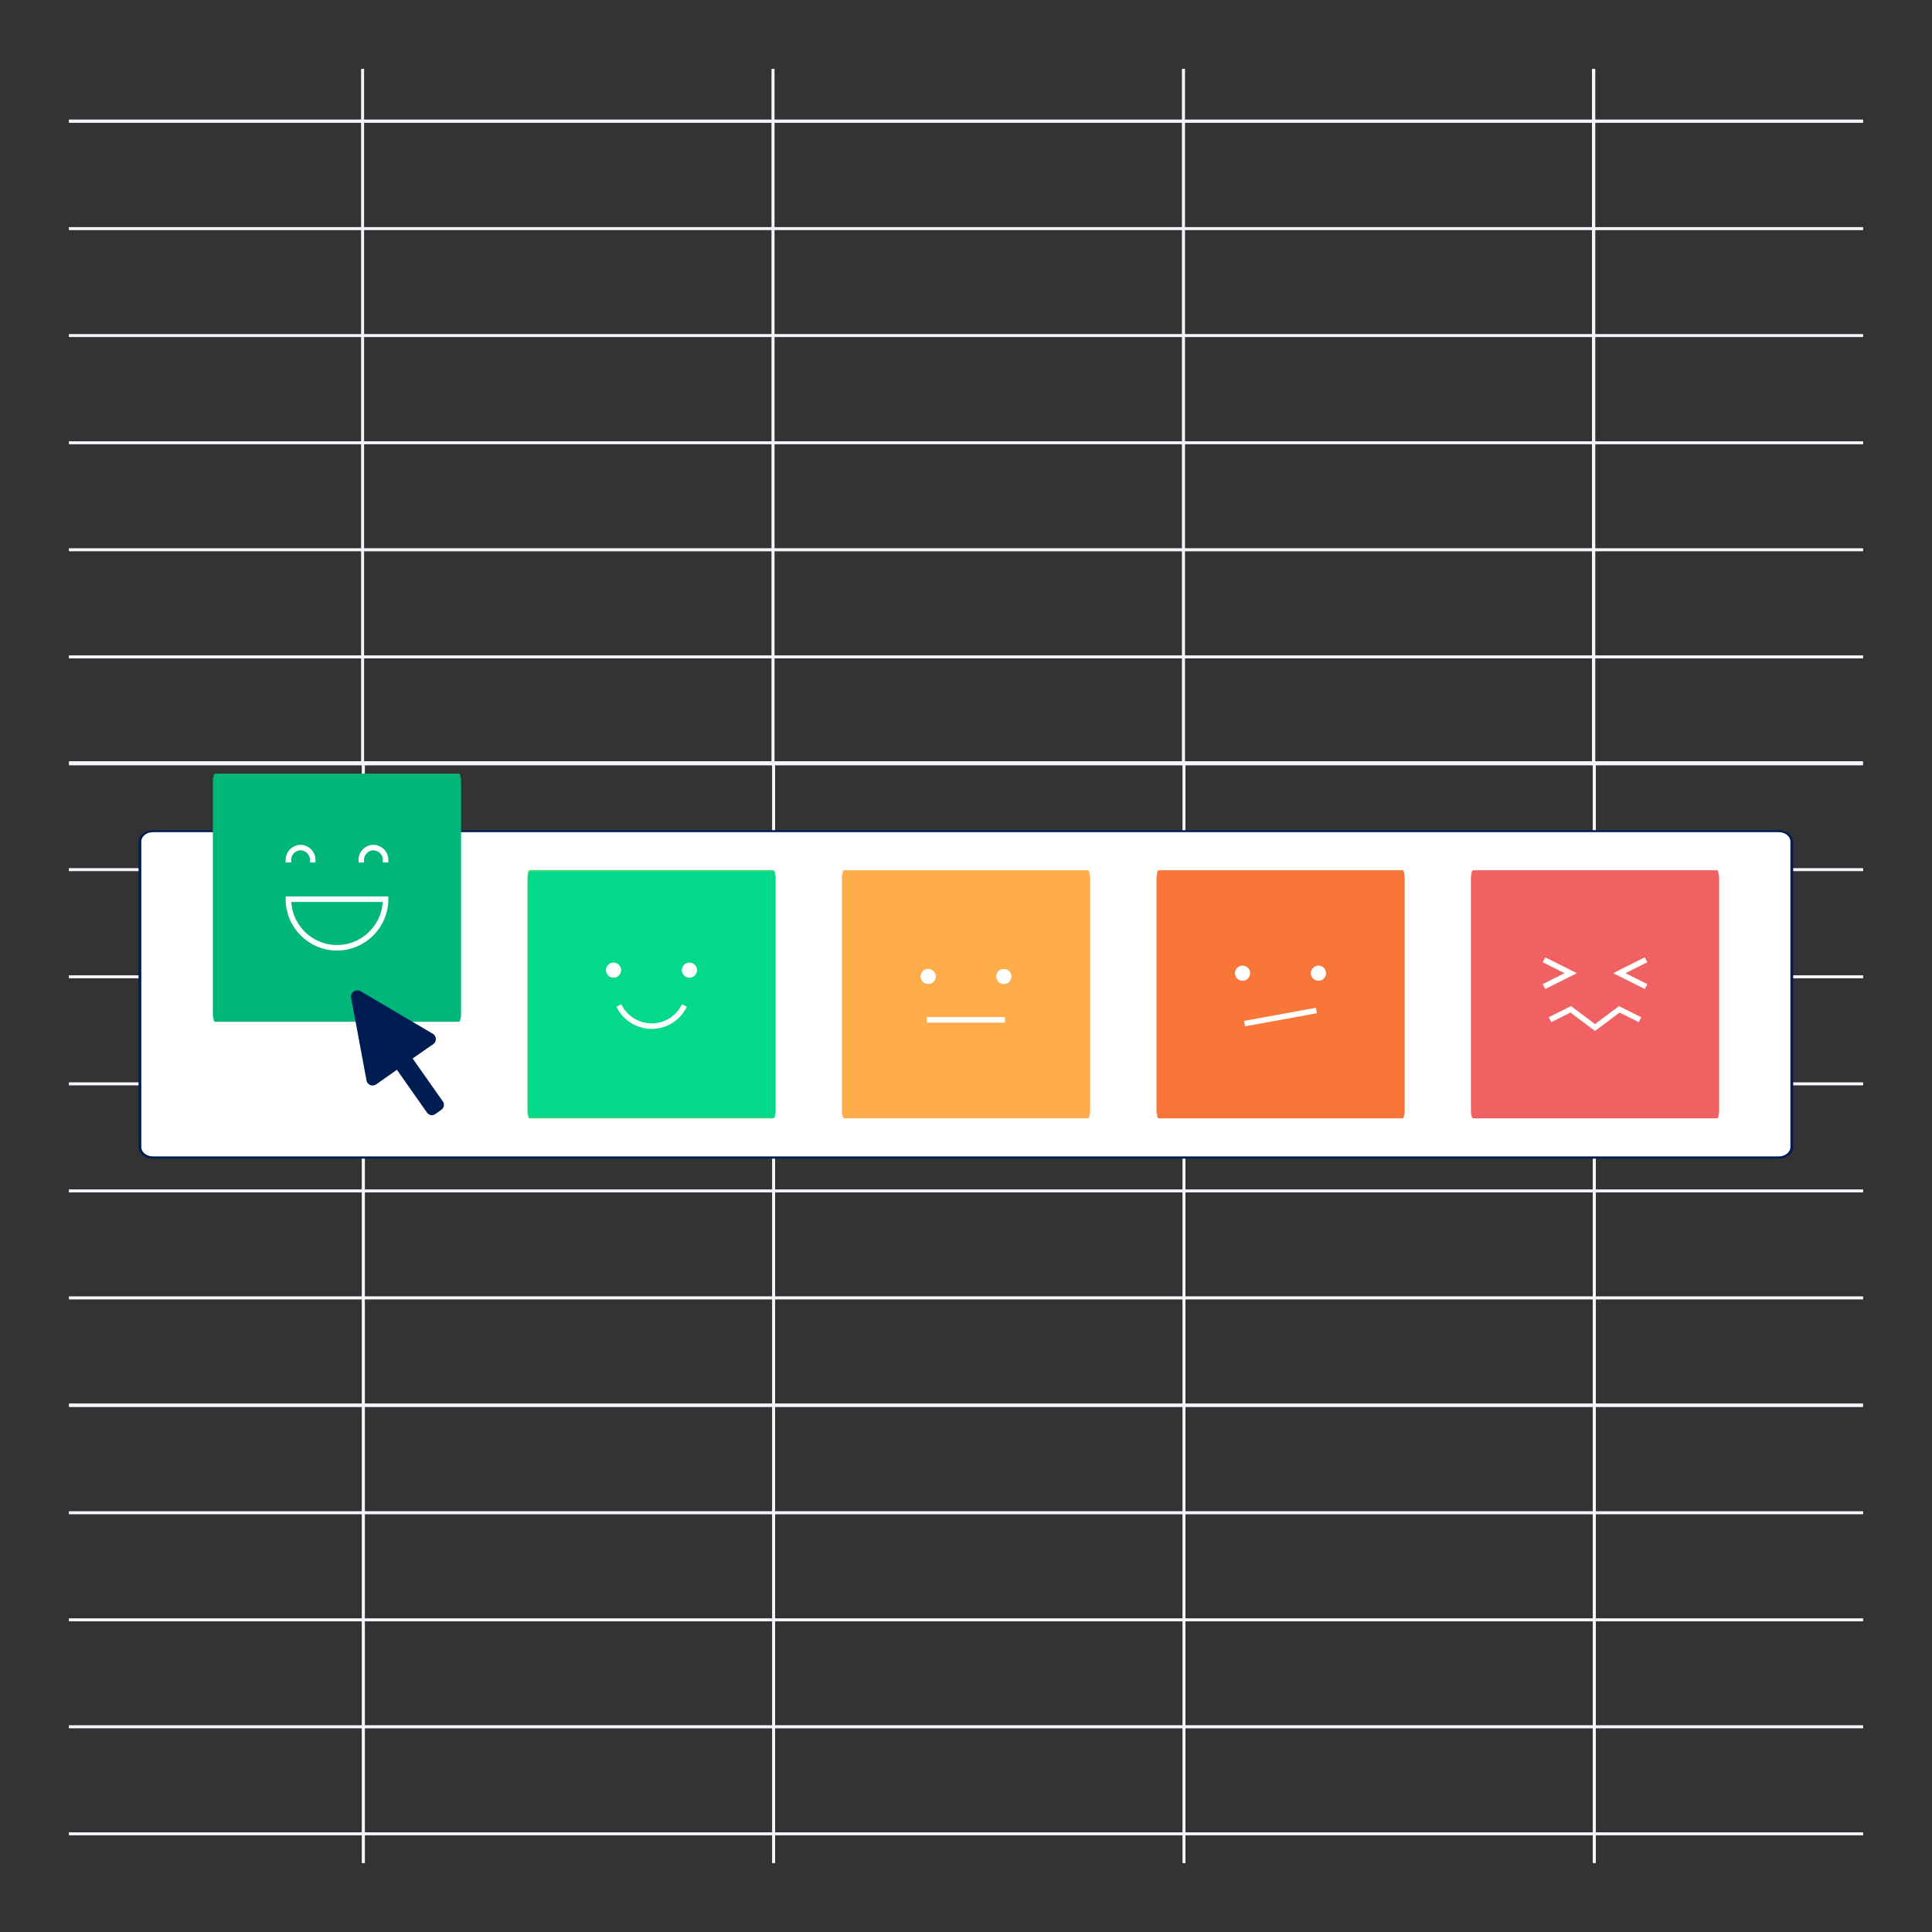 <?xml version="1.0" encoding="utf-8"?>
<!-- Generator: Adobe Illustrator 26.2.1, SVG Export Plug-In . SVG Version: 6.00 Build 0)  -->
<svg version="1.1" id="Calque_1" xmlns="http://www.w3.org/2000/svg" xmlns:xlink="http://www.w3.org/1999/xlink" x="0px" y="0px"
	 viewBox="0 0 700 700" style="enable-background:new 0 0 700 700;" xml:space="preserve">
<rect x="0" y="0" width="700" height="700" fill="#333333" stroke="none"/>
<style type="text/css">
	.st0{clip-path:url(#SVGID_00000131355372745889005240000015843292778524108956_);}
	.st1{fill:none;stroke:#F4F4FB;stroke-miterlimit:10;}
	.st2{clip-path:url(#SVGID_00000072257119627277737170000011726272401715008959_);}
	.st3{clip-path:url(#SVGID_00000062160795025085535870000014093172226010106241_);}
	.st4{clip-path:url(#SVGID_00000012459893416244228480000001184313342442064259_);}
	.st5{clip-path:url(#SVGID_00000117639204539540585730000014381194358336121998_);}
	.st6{clip-path:url(#SVGID_00000054979576328249239830000014880578094824528515_);}
	.st7{clip-path:url(#SVGID_00000090992682035914557220000000640260659297965997_);}
	.st8{clip-path:url(#SVGID_00000036937058032428071860000007136648041209949877_);}
	.st9{clip-path:url(#SVGID_00000130644020732942654350000004355046033316769688_);}
	.st10{clip-path:url(#SVGID_00000152977340611995875160000002351294539546378932_);}
	.st11{clip-path:url(#SVGID_00000103954235988005383800000005906052181035271847_);}
	.st12{clip-path:url(#SVGID_00000057845230773554420780000005111715983741879956_);}
	.st13{clip-path:url(#SVGID_00000075129862738081772760000017797589397315882423_);}
	.st14{clip-path:url(#SVGID_00000128460326817986226690000016247022895700149172_);}
	.st15{clip-path:url(#SVGID_00000125592453921038264950000000176134481089770665_);}
	.st16{clip-path:url(#SVGID_00000135667782077949430000000000478937936873479834_);}
	.st17{clip-path:url(#SVGID_00000148650980531235457950000004698530208085640594_);}
	.st18{clip-path:url(#SVGID_00000041985514875216084770000016024884156581248654_);}
	.st19{fill:#F4F4FB;}
	.st20{clip-path:url(#SVGID_00000147187008282973620500000009727847364426710450_);}
	.st21{clip-path:url(#SVGID_00000144327284385498740470000005792041527156355458_);}
	.st22{clip-path:url(#SVGID_00000140714406716373107140000011325172950179116977_);}
	.st23{clip-path:url(#SVGID_00000168804278511014241570000009833513998496347295_);}
	.st24{clip-path:url(#SVGID_00000057846722033138019000000013124889593001187506_);}
	.st25{clip-path:url(#SVGID_00000103963838620011571840000006117303210774949051_);}
	.st26{clip-path:url(#SVGID_00000057856264666083763190000000971133813700427709_);}
	.st27{clip-path:url(#SVGID_00000055694716232186239620000006380127635032670641_);}
	.st28{clip-path:url(#SVGID_00000103974199027899594680000000191863435367524768_);}
	.st29{clip-path:url(#SVGID_00000021801834739492442150000003074916490249596078_);}
	.st30{clip-path:url(#SVGID_00000034798631756761599400000007922362338513653650_);}
	.st31{clip-path:url(#SVGID_00000051357217970875716480000001591661204796271794_);}
	.st32{clip-path:url(#SVGID_00000067934177447150480590000001237021376518992572_);}
	.st33{clip-path:url(#SVGID_00000034799878894178377960000012235062792986671025_);}
	.st34{clip-path:url(#SVGID_00000005974358119492161510000012922177366417799061_);}
	.st35{clip-path:url(#SVGID_00000171678142813330846770000010898819650985860489_);}
	.st36{fill:#FFFFFF;}
	.st37{fill:none;stroke:#001D51;stroke-miterlimit:10;}
	.st38{fill:#FFFAF3;}
	.st39{fill:#FFAD4A;}
	.st40{fill:none;stroke:#FFFFFF;stroke-miterlimit:10;}
	.st41{fill:none;stroke:#E9F4FF;stroke-miterlimit:10;}
	.st42{fill:#00B67A;}
	.st43{fill:#F16063;}
	.st44{fill:none;stroke:#001D51;stroke-width:0.75;stroke-miterlimit:10;}
	.st45{fill:none;stroke:#00B67A;stroke-miterlimit:10;}
	.st46{opacity:0.1;}
	.st47{fill:none;stroke:#FFAD4A;stroke-miterlimit:10;}
	.st48{fill:#001D51;}
	.st49{fill:#E9F4FF;stroke:#FFFFFF;stroke-miterlimit:10;}
	.st50{fill:#FFFFFF;stroke:#001D51;stroke-miterlimit:10;}
	.st51{fill:none;stroke:#001D51;stroke-width:1.3;stroke-miterlimit:10;}
	.st52{fill:#FFFFFF;stroke:#001D51;stroke-width:0.5;stroke-miterlimit:10;}
	.st53{fill:#EEF6FF;}
	.st54{fill:#F8FBFF;}
	.st55{fill:#4C6095;}
	.st56{clip-path:url(#SVGID_00000031206853972664654480000004065598606991292290_);}
	.st57{fill:#FFA125;}
	.st58{fill:#293752;}
	.st59{fill:none;stroke:#FFA125;stroke-width:0.75;stroke-linecap:square;stroke-miterlimit:10;}
	.st60{clip-path:url(#SVGID_00000169536975661653443020000013043704239465754799_);}
	.st61{fill:#EEDECF;}
	.st62{fill:#F7EFE4;}
	.st63{fill:#343A55;}
	.st64{fill:#E6DCCD;}
	.st65{fill:none;}
	.st66{fill:#2C3451;}
	.st67{fill:#618E77;}
	.st68{fill:#75AA8D;}
	.st69{fill:#35685E;}
	.st70{fill:#D19E66;}
	.st71{fill:#758FB3;}
	.st72{fill:#91AECE;}
	.st73{fill:#829CBF;}
	.st74{fill:none;stroke:#FFFFFF;stroke-width:2;stroke-miterlimit:10;}
	.st75{clip-path:url(#SVGID_00000008145576916022183930000004551019530080673956_);}
	.st76{fill:#FFFAF5;}
	.st77{fill:#FFF7EE;}
	.st78{opacity:0.5;stroke:#FFFFFF;stroke-miterlimit:10;}
	.st79{fill:#FFFFFF;stroke:#FFFFFF;stroke-width:0.5;stroke-miterlimit:10;}
	.st80{fill:none;stroke:#EEF6FF;stroke-miterlimit:10;}
	.st81{fill:#FFF1E1;}
	.st82{fill:#C5FFEA;}
	.st83{fill:none;stroke:#FFFFFF;stroke-width:1.5;stroke-linecap:square;stroke-miterlimit:10;}
	.st84{fill:#168758;}
	.st85{fill:#47A146;}
	.st86{fill:#98BF4E;}
	.st87{fill:#FCC100;}
	.st88{fill:#C65623;}
	.st89{fill:#B32331;}
	.st90{fill:none;stroke:#FFFFFF;stroke-width:5;stroke-miterlimit:10;}
	.st91{fill:#E8811B;}
	.st92{opacity:0.7;}
	.st93{opacity:0.3;}
	.st94{fill:#2A3753;}
	.st95{fill:#FFF0E1;}
	.st96{fill:#FFCD97;}
	.st97{fill:#FFFFFF;stroke:#2A3753;stroke-miterlimit:10;}
	.st98{fill:#E9F4FF;}
	.st99{fill:none;stroke:#FFFFFF;stroke-width:15;stroke-miterlimit:10;}
	.st100{fill:url(#SVGID_00000123402445317128571100000003488149990901223046_);}
	.st101{fill:url(#SVGID_00000043444207692112488570000012338378740401472148_);}
	.st102{fill:url(#SVGID_00000021814417862330986420000010935650533594425736_);}
	.st103{fill:url(#SVGID_00000016070556465173705590000007617465519609585558_);}
	.st104{fill:url(#SVGID_00000077284292889738679940000018377820539136338066_);}
	.st105{fill:url(#SVGID_00000043437378122337116360000005682367093048799379_);}
	.st106{fill:url(#SVGID_00000047765208070803488530000003907942041796575362_);}
	.st107{fill:url(#SVGID_00000115472740001301029770000000052042569096406969_);}
	.st108{fill:url(#SVGID_00000004534923552090383100000010683594413991468991_);}
	.st109{fill:url(#SVGID_00000073718532072874432590000011848422446502991786_);}
	.st110{fill:url(#SVGID_00000018230175540082545830000007891745393149860518_);}
	.st111{fill:url(#SVGID_00000003818920735004340080000011812638531772028312_);}
	.st112{fill:url(#SVGID_00000152984468551260074970000008053743379071397518_);}
	.st113{fill:url(#SVGID_00000111192114463048198000000006909921717521931422_);}
	.st114{fill:url(#SVGID_00000025422231164184326520000017569178914430704562_);}
	.st115{fill:url(#SVGID_00000098912999694705507070000002940082168555842714_);}
	.st116{fill:url(#SVGID_00000171693855995803285350000002104171383797735339_);}
	.st117{fill:url(#SVGID_00000148649969495632802840000008735200005559380391_);}
	.st118{fill:url(#SVGID_00000035524686523364561930000002692551747487014061_);}
	.st119{fill:url(#SVGID_00000062877806893511492130000006812096629050537657_);}
	.st120{fill:url(#SVGID_00000023959316491462738510000015630594765844635275_);}
	.st121{fill:url(#SVGID_00000085215078079506431400000008846474880619766971_);}
	.st122{fill:url(#SVGID_00000040557643082650055190000016526922578456732845_);}
	.st123{fill:url(#SVGID_00000078728574387007767080000004277097294698672312_);}
	.st124{fill:url(#SVGID_00000117657079641390081970000013355456707066367154_);}
	.st125{fill:url(#SVGID_00000038383804431125084260000013260745758497156266_);}
	.st126{fill:url(#SVGID_00000076577941017696639080000014548131518964732555_);}
	.st127{fill:url(#SVGID_00000001632477632999519210000004584321582077237670_);}
	.st128{fill:url(#SVGID_00000008109731772674592020000002763234402790336177_);}
	.st129{fill:url(#SVGID_00000030461637088791658470000012275595117535819393_);}
	.st130{fill:url(#SVGID_00000080888057789690271260000002094189319191261836_);}
	.st131{fill:url(#SVGID_00000034068788336988409120000011322013835622474927_);}
	.st132{fill:url(#SVGID_00000003816870060356367230000011967975238093182883_);}
	.st133{clip-path:url(#SVGID_00000057858789206402559090000010965518622600734122_);}
	.st134{opacity:0.8;}
	.st135{opacity:0.6;}
	.st136{opacity:0.2;}
	.st137{opacity:0.4;}
	.st138{fill:none;stroke:#FFAD4A;stroke-miterlimit:10;stroke-dasharray:4.814,4.814;}
	.st139{fill:none;stroke:#FFAD4A;stroke-miterlimit:10;stroke-dasharray:4.552,4.552;}
	.st140{fill:none;stroke:#FFFFFF;stroke-width:2;stroke-linecap:square;stroke-miterlimit:10;}
	.st141{fill:#F87638;}
	.st142{fill:#03D88B;}
	.st143{fill:#29DF70;}
</style>
<g>
	<defs>
		<rect id="SVGID_1_" x="25" y="25" width="650" height="650"/>
	</defs>
	<clipPath id="SVGID_00000148655773993363813040000011493117525254716094_">
		<use xlink:href="#SVGID_1_"  style="overflow:visible;"/>
	</clipPath>
	<g style="clip-path:url(#SVGID_00000148655773993363813040000011493117525254716094_);">
		<g>
			<g>
				<rect x="-17.3" y="-33.8" class="st1" width="148.7" height="38.8"/>
			</g>
			<g>
				<rect x="131.4" y="-33.8" class="st1" width="148.7" height="38.8"/>
			</g>
			<g>
				<rect x="280.1" y="-33.8" class="st1" width="148.7" height="38.8"/>
			</g>
			<g>
				<rect x="428.8" y="-33.8" class="st1" width="148.7" height="38.8"/>
			</g>
			<g>
				<rect x="-17.3" y="5" class="st1" width="148.7" height="38.8"/>
			</g>
			<g>
				<rect x="131.4" y="5" class="st1" width="148.7" height="38.8"/>
			</g>
			<g>
				<rect x="280.1" y="5" class="st1" width="148.7" height="38.8"/>
			</g>
			<g>
				<rect x="428.8" y="5" class="st1" width="148.7" height="38.8"/>
			</g>
			<g>
				<rect x="-17.3" y="44" class="st1" width="148.7" height="38.8"/>
			</g>
			<g>
				<rect x="131.4" y="44" class="st1" width="148.7" height="38.8"/>
			</g>
			<g>
				<rect x="280.1" y="44" class="st1" width="148.7" height="38.8"/>
			</g>
			<g>
				<rect x="428.8" y="44" class="st1" width="148.7" height="38.8"/>
			</g>
			<g>
				<rect x="-17.3" y="82.8" class="st1" width="148.7" height="38.8"/>
			</g>
			<g>
				<rect x="131.4" y="82.8" class="st1" width="148.7" height="38.8"/>
			</g>
			<g>
				<rect x="280.1" y="82.8" class="st1" width="148.7" height="38.8"/>
			</g>
			<g>
				<rect x="428.8" y="82.8" class="st1" width="148.7" height="38.8"/>
			</g>
			<g>
				<rect x="-17.3" y="121.6" class="st1" width="148.7" height="38.8"/>
			</g>
			<g>
				<rect x="131.4" y="121.6" class="st1" width="148.7" height="38.8"/>
			</g>
			<g>
				<rect x="280.1" y="121.6" class="st1" width="148.7" height="38.8"/>
			</g>
			<g>
				<rect x="428.8" y="121.6" class="st1" width="148.7" height="38.8"/>
			</g>
			<g>
				<rect x="-17.3" y="160.4" class="st1" width="148.7" height="38.8"/>
			</g>
			<g>
				<rect x="131.4" y="160.4" class="st1" width="148.7" height="38.8"/>
			</g>
			<g>
				<rect x="280.1" y="160.4" class="st1" width="148.7" height="38.8"/>
			</g>
			<g>
				<rect x="428.8" y="160.4" class="st1" width="148.7" height="38.8"/>
			</g>
			<g>
				<rect x="-17.3" y="199.2" class="st1" width="148.7" height="38.8"/>
			</g>
			<g>
				<rect x="131.4" y="199.2" class="st1" width="148.7" height="38.8"/>
			</g>
			<g>
				<rect x="280.1" y="199.2" class="st1" width="148.7" height="38.8"/>
			</g>
			<g>
				<rect x="428.8" y="199.2" class="st1" width="148.7" height="38.8"/>
			</g>
			<g>
				<rect x="-17.3" y="238" class="st1" width="148.7" height="38.8"/>
			</g>
			<g>
				<rect x="131.4" y="238" class="st1" width="148.7" height="38.8"/>
			</g>
			<g>
				<rect x="280.1" y="238" class="st1" width="148.7" height="38.8"/>
			</g>
			<g>
				<rect x="428.8" y="238" class="st1" width="148.7" height="38.8"/>
			</g>
			<g>
				<rect x="577.3" y="-33.8" class="st1" width="148.7" height="38.8"/>
			</g>
			<g>
				<rect x="577.3" y="5" class="st1" width="148.7" height="38.8"/>
			</g>
			<g>
				<g>
					<rect x="577.3" y="44" class="st1" width="148.7" height="38.8"/>
				</g>
				<g>
					<rect x="577.3" y="82.8" class="st1" width="148.7" height="38.8"/>
				</g>
				<g>
					<rect x="577.3" y="121.6" class="st1" width="148.7" height="38.8"/>
				</g>
				<g>
					<rect x="577.3" y="160.4" class="st1" width="148.7" height="38.8"/>
				</g>
				<g>
					<rect x="577.3" y="199.2" class="st1" width="148.7" height="38.8"/>
				</g>
				<g>
					<rect x="577.3" y="238" class="st1" width="148.7" height="38.8"/>
				</g>
			</g>
			<g>
				<g>
					<rect x="-17" y="276.3" class="st1" width="148.7" height="38.8"/>
				</g>
				<g>
					<rect x="131.6" y="276.3" class="st1" width="148.7" height="38.8"/>
				</g>
				<g>
					<rect x="280.3" y="276.3" class="st1" width="148.7" height="38.8"/>
				</g>
				<g>
					<rect x="429" y="276.3" class="st1" width="148.7" height="38.8"/>
				</g>
				<g>
					<rect x="-17" y="315.1" class="st1" width="148.7" height="38.8"/>
				</g>
				<g>
					<rect x="131.6" y="315.1" class="st1" width="148.7" height="38.8"/>
				</g>
				<g>
					<rect x="280.3" y="315.1" class="st1" width="148.7" height="38.8"/>
				</g>
				<g>
					<rect x="429" y="315.1" class="st1" width="148.7" height="38.8"/>
				</g>
				<g>
					<rect x="-17" y="353.9" class="st1" width="148.7" height="38.8"/>
				</g>
				<g>
					<rect x="131.6" y="353.9" class="st1" width="148.7" height="38.8"/>
				</g>
				<g>
					<rect x="280.3" y="353.9" class="st1" width="148.7" height="38.8"/>
				</g>
				<g>
					<rect x="429" y="353.9" class="st1" width="148.7" height="38.8"/>
				</g>
				<g>
					<rect x="-17" y="392.7" class="st1" width="148.7" height="38.8"/>
				</g>
				<g>
					<rect x="131.6" y="392.7" class="st1" width="148.7" height="38.8"/>
				</g>
				<g>
					<rect x="280.3" y="392.7" class="st1" width="148.7" height="38.8"/>
				</g>
				<g>
					<rect x="429" y="392.7" class="st1" width="148.7" height="38.8"/>
				</g>
				<g>
					<rect x="-17" y="431.5" class="st1" width="148.7" height="38.8"/>
				</g>
				<g>
					<rect x="131.6" y="431.5" class="st1" width="148.7" height="38.8"/>
				</g>
				<g>
					<rect x="280.3" y="431.5" class="st1" width="148.7" height="38.8"/>
				</g>
				<g>
					<rect x="429" y="431.5" class="st1" width="148.7" height="38.8"/>
				</g>
				<g>
					<rect x="-17" y="470.2" class="st1" width="148.7" height="38.8"/>
				</g>
				<g>
					<rect x="131.6" y="470.2" class="st1" width="148.7" height="38.8"/>
				</g>
				<g>
					<rect x="280.3" y="470.2" class="st1" width="148.7" height="38.8"/>
				</g>
				<g>
					<rect x="429" y="470.2" class="st1" width="148.7" height="38.8"/>
				</g>
				<g>
					<rect x="-17" y="509.3" class="st1" width="148.7" height="38.8"/>
				</g>
				<g>
					<rect x="131.6" y="509.3" class="st1" width="148.7" height="38.8"/>
				</g>
				<g>
					<rect x="280.3" y="509.3" class="st1" width="148.7" height="38.8"/>
				</g>
				<g>
					<rect x="429" y="509.3" class="st1" width="148.7" height="38.8"/>
				</g>
				<g>
					<rect x="-17" y="548.1" class="st1" width="148.7" height="38.8"/>
				</g>
				<g>
					<rect x="131.6" y="548.1" class="st1" width="148.7" height="38.8"/>
				</g>
				<g>
					<rect x="280.3" y="548.1" class="st1" width="148.7" height="38.8"/>
				</g>
				<g>
					<rect x="429" y="548.1" class="st1" width="148.7" height="38.8"/>
				</g>
				<g>
					<rect x="-17" y="586.9" class="st1" width="148.7" height="38.8"/>
				</g>
				<g>
					<rect x="131.6" y="586.9" class="st1" width="148.7" height="38.8"/>
				</g>
				<g>
					<rect x="280.3" y="586.9" class="st1" width="148.7" height="38.8"/>
				</g>
				<g>
					<rect x="429" y="586.9" class="st1" width="148.7" height="38.8"/>
				</g>
				<g>
					<rect x="-17" y="625.6" class="st1" width="148.7" height="38.8"/>
				</g>
				<g>
					<rect x="131.6" y="625.6" class="st1" width="148.7" height="38.8"/>
				</g>
				<g>
					<rect x="280.3" y="625.6" class="st1" width="148.7" height="38.8"/>
				</g>
				<g>
					<rect x="429" y="625.6" class="st1" width="148.7" height="38.8"/>
				</g>
				<g>
					<rect x="-17" y="664.4" class="st1" width="148.7" height="38.8"/>
				</g>
				<g>
					<rect x="131.6" y="664.4" class="st1" width="148.7" height="38.8"/>
				</g>
				<g>
					<rect x="280.3" y="664.4" class="st1" width="148.7" height="38.8"/>
				</g>
				<g>
					<rect x="429" y="664.4" class="st1" width="148.7" height="38.8"/>
				</g>
				<g>
					<rect x="577.6" y="276.3" class="st1" width="148.7" height="38.8"/>
				</g>
				<g>
					<rect x="577.6" y="315.1" class="st1" width="148.7" height="38.8"/>
				</g>
				<g>
					<rect x="577.6" y="353.9" class="st1" width="148.7" height="38.8"/>
				</g>
				<g>
					<rect x="577.6" y="392.7" class="st1" width="148.7" height="38.8"/>
				</g>
				<g>
					<rect x="577.6" y="431.5" class="st1" width="148.7" height="38.8"/>
				</g>
				<g>
					<rect x="577.6" y="470.2" class="st1" width="148.7" height="38.8"/>
				</g>
				<g>
					<g>
						<rect x="577.6" y="509.3" class="st1" width="148.7" height="38.8"/>
					</g>
					<g>
						<rect x="577.6" y="548.1" class="st1" width="148.7" height="38.8"/>
					</g>
					<g>
						<rect x="577.6" y="586.9" class="st1" width="148.7" height="38.8"/>
					</g>
					<g>
						<rect x="577.6" y="625.6" class="st1" width="148.7" height="38.8"/>
					</g>
					<g>
						<rect x="577.6" y="664.4" class="st1" width="148.7" height="38.8"/>
					</g>
				</g>
			</g>
		</g>
	</g>
</g>
<g>
	<defs>
		<rect id="SVGID_00000025407381568342080840000004477730830333714078_" x="-1415" y="-695" width="650" height="650"/>
	</defs>
	<clipPath id="SVGID_00000095316680021129722060000014660526910177450921_">
		<use xlink:href="#SVGID_00000025407381568342080840000004477730830333714078_"  style="overflow:visible;"/>
	</clipPath>
	<g style="clip-path:url(#SVGID_00000095316680021129722060000014660526910177450921_);">
		<g>
			<g>
				<g>
					<g>
						<rect x="-119" y="-16.8" class="st1" width="148.7" height="38.8"/>
					</g>
					<g>
						<rect x="29.7" y="-16.8" class="st1" width="148.7" height="38.8"/>
					</g>
				</g>
			</g>
		</g>
	</g>
</g>
<g>
	<defs>
		<rect id="SVGID_00000139287461685823518440000014646100271084884370_" x="-695" y="-695" width="650" height="650"/>
	</defs>
	<clipPath id="SVGID_00000092430617833274607200000011138631452465739703_">
		<use xlink:href="#SVGID_00000139287461685823518440000014646100271084884370_"  style="overflow:visible;"/>
	</clipPath>
	<g style="clip-path:url(#SVGID_00000092430617833274607200000011138631452465739703_);">
		<g>
			<g>
				<g>
					<g>
						<rect x="-142.4" y="-16.8" class="st1" width="148.7" height="38.8"/>
					</g>
					<g>
						<rect x="6.3" y="-16.8" class="st1" width="148.7" height="38.8"/>
					</g>
					<g>
						<rect x="155" y="-16.8" class="st1" width="148.7" height="38.8"/>
					</g>
					<g>
						<rect x="303.7" y="-16.8" class="st1" width="148.7" height="38.8"/>
					</g>
					<g>
						<rect x="452.3" y="-16.8" class="st1" width="148.7" height="38.8"/>
					</g>
					<g>
						<rect x="601" y="-16.8" class="st1" width="148.7" height="38.8"/>
					</g>
				</g>
			</g>
		</g>
	</g>
</g>
<g>
	<defs>
		<rect id="SVGID_00000158735925368033024120000011258736461856000691_" x="25" y="-695" width="650" height="650"/>
	</defs>
	<clipPath id="SVGID_00000111190418241545718500000000580642933662055590_">
		<use xlink:href="#SVGID_00000158735925368033024120000011258736461856000691_"  style="overflow:visible;"/>
	</clipPath>
	<g style="clip-path:url(#SVGID_00000111190418241545718500000000580642933662055590_);">
		<g>
			<g>
				<g>
					<rect x="-17" y="-16.8" class="st1" width="148.7" height="38.8"/>
				</g>
				<g>
					<rect x="131.6" y="-16.8" class="st1" width="148.7" height="38.8"/>
				</g>
				<g>
					<rect x="280.3" y="-16.8" class="st1" width="148.7" height="38.8"/>
				</g>
				<g>
					<rect x="429" y="-16.8" class="st1" width="148.7" height="38.8"/>
				</g>
				<g>
					<g>
						<rect x="577.6" y="-16.8" class="st1" width="148.7" height="38.8"/>
					</g>
				</g>
			</g>
		</g>
	</g>
</g>
<g>
	<defs>
		<rect id="SVGID_00000044141412120416335660000002153392103836211343_" x="745" y="-695" width="650" height="650"/>
	</defs>
	<clipPath id="SVGID_00000133489600316706583310000013474928871496645567_">
		<use xlink:href="#SVGID_00000044141412120416335660000002153392103836211343_"  style="overflow:visible;"/>
	</clipPath>
	<g style="clip-path:url(#SVGID_00000133489600316706583310000013474928871496645567_);">
		<g>
			<g>
				<g>
					<rect x="256.9" y="-16.8" class="st1" width="148.7" height="38.8"/>
				</g>
				<g>
					<rect x="405.6" y="-16.8" class="st1" width="148.7" height="38.8"/>
				</g>
				<g>
					<rect x="554.3" y="-16.8" class="st1" width="148.7" height="38.8"/>
				</g>
			</g>
		</g>
	</g>
</g>
<g>
	<defs>
		<rect id="SVGID_00000173843349439282724730000000507758830365581759_" x="-1415" y="745" width="650" height="650"/>
	</defs>
	<clipPath id="SVGID_00000094595841613991430050000000270391036082222222_">
		<use xlink:href="#SVGID_00000173843349439282724730000000507758830365581759_"  style="overflow:visible;"/>
	</clipPath>
	<g style="clip-path:url(#SVGID_00000094595841613991430050000000270391036082222222_);">
		<g>
			<rect x="-119.2" y="531" class="st1" width="148.7" height="38.8"/>
		</g>
		<g>
			<rect x="29.5" y="531" class="st1" width="148.7" height="38.8"/>
		</g>
		<g>
			<rect x="-119.2" y="569.8" class="st1" width="148.7" height="38.8"/>
		</g>
		<g>
			<rect x="29.5" y="569.8" class="st1" width="148.7" height="38.8"/>
		</g>
		<g>
			<rect x="-119.2" y="608.6" class="st1" width="148.7" height="38.8"/>
		</g>
		<g>
			<rect x="29.5" y="608.6" class="st1" width="148.7" height="38.8"/>
		</g>
		<g>
			<rect x="-119.2" y="647.4" class="st1" width="148.7" height="38.8"/>
		</g>
		<g>
			<rect x="29.5" y="647.4" class="st1" width="148.7" height="38.8"/>
		</g>
		<g>
			<rect x="-119.2" y="686.2" class="st1" width="148.7" height="38.8"/>
		</g>
		<g>
			<rect x="29.5" y="686.2" class="st1" width="148.7" height="38.8"/>
		</g>
	</g>
</g>
<g>
	<defs>
		<rect id="SVGID_00000007420753292442271470000018124630911838470533_" x="-695" y="745" width="650" height="650"/>
	</defs>
	<clipPath id="SVGID_00000049193086036405147950000014262688063316267663_">
		<use xlink:href="#SVGID_00000007420753292442271470000018124630911838470533_"  style="overflow:visible;"/>
	</clipPath>
	<g style="clip-path:url(#SVGID_00000049193086036405147950000014262688063316267663_);">
		<g>
			<rect x="-142.7" y="531" class="st1" width="148.7" height="38.8"/>
		</g>
		<g>
			<rect x="6" y="531" class="st1" width="148.7" height="38.8"/>
		</g>
		<g>
			<rect x="154.7" y="531" class="st1" width="148.7" height="38.8"/>
		</g>
		<g>
			<rect x="303.4" y="531" class="st1" width="148.7" height="38.8"/>
		</g>
		<g>
			<rect x="452.1" y="531" class="st1" width="148.7" height="38.8"/>
		</g>
		<g>
			<rect x="600.8" y="531" class="st1" width="148.7" height="38.8"/>
		</g>
		<g>
			<rect x="-142.7" y="569.8" class="st1" width="148.7" height="38.8"/>
		</g>
		<g>
			<rect x="6" y="569.8" class="st1" width="148.7" height="38.8"/>
		</g>
		<g>
			<rect x="154.7" y="569.8" class="st1" width="148.7" height="38.8"/>
		</g>
		<g>
			<rect x="303.4" y="569.8" class="st1" width="148.7" height="38.8"/>
		</g>
		<g>
			<rect x="452.1" y="569.8" class="st1" width="148.7" height="38.8"/>
		</g>
		<g>
			<rect x="600.8" y="569.8" class="st1" width="148.7" height="38.8"/>
		</g>
		<g>
			<rect x="-142.7" y="608.6" class="st1" width="148.7" height="38.8"/>
		</g>
		<g>
			<rect x="6" y="608.6" class="st1" width="148.7" height="38.8"/>
		</g>
		<g>
			<rect x="303.4" y="608.6" class="st1" width="148.7" height="38.8"/>
		</g>
		<g>
			<rect x="452.1" y="608.6" class="st1" width="148.7" height="38.8"/>
		</g>
		<g>
			<rect x="600.8" y="608.6" class="st1" width="148.7" height="38.8"/>
		</g>
		<g>
			<rect x="-142.7" y="647.4" class="st1" width="148.7" height="38.8"/>
		</g>
		<g>
			<rect x="6" y="647.4" class="st1" width="148.7" height="38.8"/>
		</g>
		<g>
			<rect x="154.7" y="647.4" class="st1" width="148.7" height="38.8"/>
		</g>
		<g>
			<rect x="303.4" y="647.4" class="st1" width="148.7" height="38.8"/>
		</g>
		<g>
			<rect x="452.1" y="647.4" class="st1" width="148.7" height="38.8"/>
		</g>
		<g>
			<rect x="600.8" y="647.4" class="st1" width="148.7" height="38.8"/>
		</g>
		<g>
			<rect x="-142.7" y="686.2" class="st1" width="148.7" height="38.8"/>
		</g>
		<g>
			<rect x="6" y="686.2" class="st1" width="148.7" height="38.8"/>
		</g>
		<g>
			<rect x="154.7" y="686.2" class="st1" width="148.7" height="38.8"/>
		</g>
		<g>
			<rect x="303.4" y="686.2" class="st1" width="148.7" height="38.8"/>
		</g>
		<g>
			<rect x="452.1" y="686.2" class="st1" width="148.7" height="38.8"/>
		</g>
		<g>
			<rect x="600.8" y="686.2" class="st1" width="148.7" height="38.8"/>
		</g>
		<g>
			<rect x="154.7" y="608.6" class="st1" width="148.7" height="38.8"/>
		</g>
		<g>
			<rect x="154.7" y="635.2" class="st1" width="20.5" height="12.1"/>
		</g>
	</g>
</g>
<g>
	<defs>
		<rect id="SVGID_00000141418648767916776120000004868841500285335199_" x="25" y="745" width="650" height="650"/>
	</defs>
	<clipPath id="SVGID_00000023967344124301281990000009678247008226965945_">
		<use xlink:href="#SVGID_00000141418648767916776120000004868841500285335199_"  style="overflow:visible;"/>
	</clipPath>
	<g style="clip-path:url(#SVGID_00000023967344124301281990000009678247008226965945_);">
		<g>
			<g>
				<rect x="-17.3" y="531" class="st1" width="148.7" height="38.8"/>
			</g>
			<g>
				<rect x="131.4" y="531" class="st1" width="148.7" height="38.8"/>
			</g>
			<g>
				<rect x="280.1" y="531" class="st1" width="148.7" height="38.8"/>
			</g>
			<g>
				<rect x="428.8" y="531" class="st1" width="148.7" height="38.8"/>
			</g>
			<g>
				<rect x="-17.3" y="569.8" class="st1" width="148.7" height="38.8"/>
			</g>
			<g>
				<rect x="131.4" y="569.8" class="st1" width="148.7" height="38.8"/>
			</g>
			<g>
				<rect x="280.1" y="569.8" class="st1" width="148.7" height="38.8"/>
			</g>
			<g>
				<rect x="428.8" y="569.8" class="st1" width="148.7" height="38.8"/>
			</g>
			<g>
				<rect x="-17.3" y="608.6" class="st1" width="148.7" height="38.8"/>
			</g>
			<g>
				<rect x="131.4" y="608.6" class="st1" width="148.7" height="38.8"/>
			</g>
			<g>
				<rect x="280.1" y="608.6" class="st1" width="148.7" height="38.8"/>
			</g>
			<g>
				<rect x="428.8" y="608.6" class="st1" width="148.7" height="38.8"/>
			</g>
			<g>
				<rect x="-17.3" y="647.4" class="st1" width="148.7" height="38.8"/>
			</g>
			<g>
				<rect x="131.4" y="647.4" class="st1" width="148.7" height="38.8"/>
			</g>
			<g>
				<rect x="280.1" y="647.4" class="st1" width="148.7" height="38.8"/>
			</g>
			<g>
				<rect x="428.8" y="647.4" class="st1" width="148.7" height="38.8"/>
			</g>
			<g>
				<rect x="-17.3" y="686.2" class="st1" width="148.7" height="38.8"/>
			</g>
			<g>
				<rect x="131.4" y="686.2" class="st1" width="148.7" height="38.8"/>
			</g>
			<g>
				<rect x="280.1" y="686.2" class="st1" width="148.7" height="38.8"/>
			</g>
			<g>
				<rect x="428.8" y="686.2" class="st1" width="148.7" height="38.8"/>
			</g>
			<g>
				<rect x="577.3" y="531" class="st1" width="148.7" height="38.8"/>
			</g>
			<g>
				<rect x="577.3" y="569.8" class="st1" width="148.7" height="38.8"/>
			</g>
			<g>
				<rect x="577.3" y="608.6" class="st1" width="148.7" height="38.8"/>
			</g>
			<g>
				<rect x="577.3" y="647.4" class="st1" width="148.7" height="38.8"/>
			</g>
			<g>
				<rect x="577.3" y="686.2" class="st1" width="148.7" height="38.8"/>
			</g>
		</g>
	</g>
</g>
<g>
	<defs>
		<rect id="SVGID_00000137832044392371958120000009804957467488976273_" x="745" y="745" width="650" height="650"/>
	</defs>
	<clipPath id="SVGID_00000037675549004460544080000015327401105470977678_">
		<use xlink:href="#SVGID_00000137832044392371958120000009804957467488976273_"  style="overflow:visible;"/>
	</clipPath>
	<g style="clip-path:url(#SVGID_00000037675549004460544080000015327401105470977678_);">
		<g>
			<g>
				<rect x="256.6" y="531" class="st1" width="148.7" height="38.8"/>
			</g>
			<g>
				<rect x="405.3" y="531" class="st1" width="148.7" height="38.8"/>
			</g>
			<g>
				<rect x="554" y="531" class="st1" width="148.7" height="38.8"/>
			</g>
			<g>
				<rect x="256.6" y="569.8" class="st1" width="148.7" height="38.8"/>
			</g>
			<g>
				<rect x="405.3" y="569.8" class="st1" width="148.7" height="38.8"/>
			</g>
			<g>
				<rect x="554" y="569.8" class="st1" width="148.7" height="38.8"/>
			</g>
			<g>
				<rect x="256.6" y="608.6" class="st1" width="148.7" height="38.8"/>
			</g>
			<g>
				<rect x="405.3" y="608.6" class="st1" width="148.7" height="38.8"/>
			</g>
			<g>
				<rect x="256.6" y="647.4" class="st1" width="148.7" height="38.8"/>
			</g>
			<g>
				<rect x="405.3" y="647.4" class="st1" width="148.7" height="38.8"/>
			</g>
			<g>
				<rect x="554" y="647.4" class="st1" width="148.7" height="38.8"/>
			</g>
			<g>
				<rect x="256.6" y="686.2" class="st1" width="148.7" height="38.8"/>
			</g>
			<g>
				<rect x="405.3" y="686.2" class="st1" width="148.7" height="38.8"/>
			</g>
			<g>
				<rect x="554" y="686.2" class="st1" width="148.7" height="38.8"/>
			</g>
			<g>
				<rect x="554" y="608.6" class="st1" width="148.7" height="38.8"/>
			</g>
			<g>
				<rect x="554" y="635.2" class="st1" width="20.5" height="12.1"/>
			</g>
		</g>
	</g>
</g>
<g>
	<defs>
		<rect id="SVGID_00000127758607486116649180000017629104236077067152_" x="-1415" y="25" width="650" height="650"/>
	</defs>
	<clipPath id="SVGID_00000013871629207832600550000017093031775596911268_">
		<use xlink:href="#SVGID_00000127758607486116649180000017629104236077067152_"  style="overflow:visible;"/>
	</clipPath>
	<g style="clip-path:url(#SVGID_00000013871629207832600550000017093031775596911268_);">
		<g>
			<g>
				<path class="st19" d="M30,5.5h-149.7v-39.8H30V5.5z M-118.7,4.5H29v-37.8h-147.7V4.5z"/>
			</g>
		</g>
		<g>
			<g>
				<path class="st19" d="M178.6,5.5H29v-39.8h149.7V5.5z M30,4.5h147.7v-37.8H30V4.5z"/>
			</g>
		</g>
		<g>
			<g>
				<path class="st19" d="M30,44.3h-149.7V4.5H30V44.3z M-118.7,43.3H29V5.5h-147.7V43.3z"/>
			</g>
		</g>
		<g>
			<g>
				<path class="st19" d="M178.6,44.3H29V4.5h149.7V44.3z M30,43.3h147.7V5.5H30V43.3z"/>
			</g>
		</g>
		<g>
			<g>
				<g>
					<path class="st19" d="M30,83.3h-149.7V43.5H30V83.3z M-118.7,82.3H29V44.5h-147.7V82.3z"/>
				</g>
			</g>
			<g>
				<g>
					<path class="st19" d="M178.6,83.3H29V43.5h149.7V83.3z M30,82.3h147.7V44.5H30V82.3z"/>
				</g>
			</g>
			<g>
				<g>
					<path class="st19" d="M30,122.1h-149.7V82.3H30V122.1z M-118.7,121.1H29V83.3h-147.7V121.1z"/>
				</g>
			</g>
			<g>
				<g>
					<path class="st19" d="M178.6,122.1H29V82.3h149.7V122.1z M30,121.1h147.7V83.3H30V121.1z"/>
				</g>
			</g>
			<g>
				<g>
					<path class="st19" d="M30,160.9h-149.7v-39.8H30V160.9z M-118.7,159.9H29v-37.8h-147.7V159.9z"/>
				</g>
			</g>
			<g>
				<g>
					<path class="st19" d="M178.6,160.9H29v-39.8h149.7V160.9z M30,159.9h147.7v-37.8H30V159.9z"/>
				</g>
			</g>
			<g>
				<g>
					<path class="st19" d="M30,199.7h-149.7v-39.8H30V199.7z M-118.7,198.7H29v-37.8h-147.7V198.7z"/>
				</g>
			</g>
			<g>
				<g>
					<path class="st19" d="M178.6,199.7H29v-39.8h149.7V199.7z M30,198.7h147.7v-37.8H30V198.7z"/>
				</g>
			</g>
			<g>
				<g>
					<path class="st19" d="M30,238.5h-149.7v-39.8H30V238.5z M-118.7,237.5H29v-37.8h-147.7V237.5z"/>
				</g>
			</g>
			<g>
				<g>
					<path class="st19" d="M178.6,238.5H29v-39.8h149.7V238.5z M30,237.5h147.7v-37.8H30V237.5z"/>
				</g>
			</g>
			<g>
				<g>
					<path class="st19" d="M30,277.2h-149.7v-39.8H30V277.2z M-118.7,276.2H29v-37.8h-147.7V276.2z"/>
				</g>
			</g>
			<g>
				<g>
					<path class="st19" d="M178.6,277.2H29v-39.8h149.7V277.2z M30,276.2h147.7v-37.8H30V276.2z"/>
				</g>
			</g>
		</g>
		<g>
			<g>
				<g>
					<path class="st19" d="M30.2,315.6h-149.7v-39.8H30.2V315.6z M-118.5,314.6H29.2v-37.8h-147.7V314.6z"/>
				</g>
			</g>
			<g>
				<g>
					<path class="st19" d="M178.9,315.6H29.2v-39.8h149.7V315.6z M30.2,314.6h147.7v-37.8H30.2V314.6z"/>
				</g>
			</g>
			<g>
				<g>
					<path class="st19" d="M30.2,354.4h-149.7v-39.8H30.2V354.4z M-118.5,353.4H29.2v-37.8h-147.7V353.4z"/>
				</g>
			</g>
			<g>
				<g>
					<path class="st19" d="M178.9,354.4H29.2v-39.8h149.7V354.4z M30.2,353.4h147.7v-37.8H30.2V353.4z"/>
				</g>
			</g>
			<g>
				<g>
					<path class="st19" d="M30.2,393.2h-149.7v-39.8H30.2V393.2z M-118.5,392.2H29.2v-37.8h-147.7V392.2z"/>
				</g>
			</g>
			<g>
				<g>
					<path class="st19" d="M178.9,393.2H29.2v-39.8h149.7V393.2z M30.2,392.2h147.7v-37.8H30.2V392.2z"/>
				</g>
			</g>
			<g>
				<g>
					<path class="st19" d="M30.2,432h-149.7v-39.8H30.2V432z M-118.5,431H29.2v-37.8h-147.7V431z"/>
				</g>
			</g>
			<g>
				<g>
					<path class="st19" d="M178.9,432H29.2v-39.8h149.7V432z M30.2,431h147.7v-37.8H30.2V431z"/>
				</g>
			</g>
			<g>
				<g>
					<path class="st19" d="M30.2,470.7h-149.7V431H30.2V470.7z M-118.5,469.7H29.2V432h-147.7V469.7z"/>
				</g>
			</g>
			<g>
				<g>
					<path class="st19" d="M178.9,470.7H29.2V431h149.7V470.7z M30.2,469.7h147.7V432H30.2V469.7z"/>
				</g>
			</g>
			<g>
				<g>
					<path class="st19" d="M30.2,509.5h-149.7v-39.8H30.2V509.5z M-118.5,508.5H29.2v-37.8h-147.7V508.5z"/>
				</g>
			</g>
			<g>
				<g>
					<path class="st19" d="M178.9,509.5H29.2v-39.8h149.7V509.5z M30.2,508.5h147.7v-37.8H30.2V508.5z"/>
				</g>
			</g>
			<g>
				<g>
					<g>
						<path class="st19" d="M30.2,548.6h-149.7v-39.8H30.2V548.6z M-118.5,547.6H29.2v-37.8h-147.7V547.6z"/>
					</g>
				</g>
				<g>
					<g>
						<path class="st19" d="M178.9,548.6H29.2v-39.8h149.7V548.6z M30.2,547.6h147.7v-37.8H30.2V547.6z"/>
					</g>
				</g>
				<g>
					<g>
						<path class="st19" d="M30.2,587.4h-149.7v-39.8H30.2V587.4z M-118.5,586.4H29.2v-37.8h-147.7V586.4z"/>
					</g>
				</g>
				<g>
					<g>
						<path class="st19" d="M178.9,587.4H29.2v-39.8h149.7V587.4z M30.2,586.4h147.7v-37.8H30.2V586.4z"/>
					</g>
				</g>
				<g>
					<g>
						<path class="st19" d="M30.2,626.1h-149.7v-39.8H30.2V626.1z M-118.5,625.1H29.2v-37.8h-147.7V625.1z"/>
					</g>
				</g>
				<g>
					<g>
						<path class="st19" d="M178.9,626.1H29.2v-39.8h149.7V626.1z M30.2,625.1h147.7v-37.8H30.2V625.1z"/>
					</g>
				</g>
				<g>
					<g>
						<path class="st19" d="M30.2,664.9h-149.7v-39.8H30.2V664.9z M-118.5,663.9H29.2v-37.8h-147.7V663.9z"/>
					</g>
				</g>
				<g>
					<g>
						<path class="st19" d="M178.9,664.9H29.2v-39.8h149.7V664.9z M30.2,663.9h147.7v-37.8H30.2V663.9z"/>
					</g>
				</g>
				<g>
					<g>
						<path class="st19" d="M30.2,703.7h-149.7v-39.8H30.2V703.7z M-118.5,702.7H29.2v-37.8h-147.7V702.7z"/>
					</g>
				</g>
				<g>
					<g>
						<path class="st19" d="M178.9,703.7H29.2v-39.8h149.7V703.7z M30.2,702.7h147.7v-37.8H30.2V702.7z"/>
					</g>
				</g>
			</g>
		</g>
	</g>
</g>
<g>
	<defs>
		<rect id="SVGID_00000173139461936040683080000005537174941052313276_" x="-695" y="25" width="650" height="650"/>
	</defs>
	<clipPath id="SVGID_00000152964805613124266600000015946627796179514498_">
		<use xlink:href="#SVGID_00000173139461936040683080000005537174941052313276_"  style="overflow:visible;"/>
	</clipPath>
	<g style="clip-path:url(#SVGID_00000152964805613124266600000015946627796179514498_);">
		<g>
			<g>
				<rect x="-142.7" y="-33.8" class="st1" width="148.7" height="38.8"/>
			</g>
			<g>
				<rect x="6" y="-33.8" class="st1" width="148.7" height="38.8"/>
			</g>
			<g>
				<rect x="154.7" y="-33.8" class="st1" width="148.7" height="38.8"/>
			</g>
			<g>
				<rect x="303.4" y="-33.8" class="st1" width="148.7" height="38.8"/>
			</g>
			<g>
				<rect x="452.1" y="-33.8" class="st1" width="148.7" height="38.8"/>
			</g>
			<g>
				<rect x="600.8" y="-33.8" class="st1" width="148.7" height="38.8"/>
			</g>
			<g>
				<rect x="-142.7" y="5" class="st1" width="148.7" height="38.8"/>
			</g>
			<g>
				<rect x="6" y="5" class="st1" width="148.7" height="38.8"/>
			</g>
			<g>
				<rect x="154.7" y="5" class="st1" width="148.7" height="38.8"/>
			</g>
			<g>
				<rect x="303.4" y="5" class="st1" width="148.7" height="38.8"/>
			</g>
			<g>
				<rect x="452.1" y="5" class="st1" width="148.7" height="38.8"/>
			</g>
			<g>
				<rect x="600.8" y="5" class="st1" width="148.7" height="38.8"/>
			</g>
			<g>
				<g>
					<rect x="-142.7" y="44" class="st1" width="148.7" height="38.8"/>
				</g>
				<g>
					<rect x="6" y="44" class="st1" width="148.7" height="38.8"/>
				</g>
				<g>
					<rect x="154.7" y="44" class="st1" width="148.7" height="38.8"/>
				</g>
				<g>
					<rect x="303.4" y="44" class="st1" width="148.7" height="38.8"/>
				</g>
				<g>
					<rect x="452.1" y="44" class="st1" width="148.7" height="38.8"/>
				</g>
				<g>
					<rect x="600.8" y="44" class="st1" width="148.7" height="38.8"/>
				</g>
				<g>
					<rect x="-142.7" y="82.8" class="st1" width="148.7" height="38.8"/>
				</g>
				<g>
					<rect x="6" y="82.8" class="st1" width="148.7" height="38.8"/>
				</g>
				<g>
					<rect x="154.7" y="82.8" class="st1" width="148.7" height="38.8"/>
				</g>
				<g>
					<rect x="303.4" y="82.8" class="st1" width="148.7" height="38.8"/>
				</g>
				<g>
					<rect x="452.1" y="82.8" class="st1" width="148.7" height="38.8"/>
				</g>
				<g>
					<rect x="600.8" y="82.8" class="st1" width="148.7" height="38.8"/>
				</g>
				<g>
					<rect x="-142.7" y="121.6" class="st1" width="148.7" height="38.8"/>
				</g>
				<g>
					<rect x="6" y="121.6" class="st1" width="148.7" height="38.8"/>
				</g>
				<g>
					<rect x="303.4" y="121.6" class="st1" width="148.7" height="38.8"/>
				</g>
				<g>
					<rect x="452.1" y="121.6" class="st1" width="148.7" height="38.8"/>
				</g>
				<g>
					<rect x="600.8" y="121.6" class="st1" width="148.7" height="38.8"/>
				</g>
				<g>
					<rect x="-142.7" y="160.4" class="st1" width="148.7" height="38.8"/>
				</g>
				<g>
					<rect x="6" y="160.4" class="st1" width="148.7" height="38.8"/>
				</g>
				<g>
					<rect x="154.7" y="160.4" class="st1" width="148.7" height="38.8"/>
				</g>
				<g>
					<rect x="303.4" y="160.4" class="st1" width="148.7" height="38.8"/>
				</g>
				<g>
					<rect x="452.1" y="160.4" class="st1" width="148.7" height="38.8"/>
				</g>
				<g>
					<rect x="600.8" y="160.4" class="st1" width="148.7" height="38.8"/>
				</g>
				<g>
					<rect x="-142.7" y="199.2" class="st1" width="148.7" height="38.8"/>
				</g>
				<g>
					<rect x="6" y="199.2" class="st1" width="148.7" height="38.8"/>
				</g>
				<g>
					<rect x="154.7" y="199.2" class="st1" width="148.7" height="38.8"/>
				</g>
				<g>
					<rect x="303.4" y="199.2" class="st1" width="148.7" height="38.8"/>
				</g>
				<g>
					<rect x="452.1" y="199.2" class="st1" width="148.7" height="38.8"/>
				</g>
				<g>
					<rect x="600.8" y="199.2" class="st1" width="148.7" height="38.8"/>
				</g>
				<g>
					<rect x="-142.7" y="238" class="st1" width="148.7" height="38.8"/>
				</g>
				<g>
					<rect x="6" y="238" class="st1" width="148.7" height="38.8"/>
				</g>
				<g>
					<rect x="154.7" y="238" class="st1" width="148.7" height="38.8"/>
				</g>
				<g>
					<rect x="303.4" y="238" class="st1" width="148.7" height="38.8"/>
				</g>
				<g>
					<rect x="452.1" y="238" class="st1" width="148.7" height="38.8"/>
				</g>
				<g>
					<rect x="600.8" y="238" class="st1" width="148.7" height="38.8"/>
				</g>
				<g>
					<rect x="154.7" y="121.6" class="st1" width="148.7" height="38.8"/>
				</g>
				<g>
					<rect x="154.7" y="148.2" class="st1" width="20.5" height="12.1"/>
				</g>
			</g>
			<g>
				<g>
					<rect x="-142.4" y="276.3" class="st1" width="148.7" height="38.8"/>
				</g>
				<g>
					<rect x="6.3" y="276.3" class="st1" width="148.7" height="38.8"/>
				</g>
				<g>
					<rect x="155" y="276.3" class="st1" width="148.7" height="38.8"/>
				</g>
				<g>
					<rect x="303.7" y="276.3" class="st1" width="148.7" height="38.8"/>
				</g>
				<g>
					<rect x="452.3" y="276.3" class="st1" width="148.7" height="38.8"/>
				</g>
				<g>
					<rect x="601" y="276.3" class="st1" width="148.7" height="38.8"/>
				</g>
				<g>
					<rect x="-142.4" y="315.1" class="st1" width="148.7" height="38.8"/>
				</g>
				<g>
					<rect x="6.3" y="315.1" class="st1" width="148.7" height="38.8"/>
				</g>
				<g>
					<rect x="155" y="315.1" class="st1" width="148.7" height="38.8"/>
				</g>
				<g>
					<rect x="303.7" y="315.1" class="st1" width="148.7" height="38.8"/>
				</g>
				<g>
					<rect x="452.3" y="315.1" class="st1" width="148.7" height="38.8"/>
				</g>
				<g>
					<rect x="601" y="315.1" class="st1" width="148.7" height="38.8"/>
				</g>
				<g>
					<rect x="-142.4" y="353.9" class="st1" width="148.7" height="38.8"/>
				</g>
				<g>
					<rect x="6.3" y="353.9" class="st1" width="148.7" height="38.8"/>
				</g>
				<g>
					<rect x="303.7" y="353.9" class="st1" width="148.7" height="38.8"/>
				</g>
				<g>
					<rect x="452.3" y="353.9" class="st1" width="148.7" height="38.8"/>
				</g>
				<g>
					<rect x="601" y="353.9" class="st1" width="148.7" height="38.8"/>
				</g>
				<g>
					<rect x="-142.4" y="392.7" class="st1" width="148.7" height="38.8"/>
				</g>
				<g>
					<rect x="6.3" y="392.7" class="st1" width="148.7" height="38.8"/>
				</g>
				<g>
					<rect x="155" y="392.7" class="st1" width="148.7" height="38.8"/>
				</g>
				<g>
					<rect x="303.7" y="392.7" class="st1" width="148.7" height="38.8"/>
				</g>
				<g>
					<rect x="452.3" y="392.7" class="st1" width="148.7" height="38.8"/>
				</g>
				<g>
					<rect x="601" y="392.7" class="st1" width="148.7" height="38.8"/>
				</g>
				<g>
					<rect x="-142.4" y="431.5" class="st1" width="148.7" height="38.8"/>
				</g>
				<g>
					<rect x="6.3" y="431.5" class="st1" width="148.7" height="38.8"/>
				</g>
				<g>
					<rect x="155" y="431.5" class="st1" width="148.7" height="38.8"/>
				</g>
				<g>
					<rect x="303.7" y="431.5" class="st1" width="148.7" height="38.8"/>
				</g>
				<g>
					<rect x="452.3" y="431.5" class="st1" width="148.7" height="38.8"/>
				</g>
				<g>
					<rect x="601" y="431.5" class="st1" width="148.7" height="38.8"/>
				</g>
				<g>
					<rect x="-142.4" y="470.2" class="st1" width="148.7" height="38.8"/>
				</g>
				<g>
					<rect x="6.3" y="470.2" class="st1" width="148.7" height="38.8"/>
				</g>
				<g>
					<rect x="155" y="470.2" class="st1" width="148.7" height="38.8"/>
				</g>
				<g>
					<rect x="303.7" y="470.2" class="st1" width="148.7" height="38.8"/>
				</g>
				<g>
					<rect x="452.3" y="470.2" class="st1" width="148.7" height="38.8"/>
				</g>
				<g>
					<rect x="601" y="470.2" class="st1" width="148.7" height="38.8"/>
				</g>
				<g>
					<rect x="155" y="353.9" class="st1" width="148.7" height="38.8"/>
				</g>
				<g>
					<rect x="155" y="380.5" class="st1" width="20.5" height="12.1"/>
				</g>
				<g>
					<g>
						<rect x="-142.4" y="509.3" class="st1" width="148.7" height="38.8"/>
					</g>
					<g>
						<rect x="6.3" y="509.3" class="st1" width="148.7" height="38.8"/>
					</g>
					<g>
						<rect x="155" y="509.3" class="st1" width="148.7" height="38.8"/>
					</g>
					<g>
						<rect x="303.7" y="509.3" class="st1" width="148.7" height="38.8"/>
					</g>
					<g>
						<rect x="452.3" y="509.3" class="st1" width="148.7" height="38.8"/>
					</g>
					<g>
						<rect x="601" y="509.3" class="st1" width="148.7" height="38.8"/>
					</g>
					<g>
						<rect x="-142.4" y="548.1" class="st1" width="148.7" height="38.8"/>
					</g>
					<g>
						<rect x="6.3" y="548.1" class="st1" width="148.7" height="38.8"/>
					</g>
					<g>
						<rect x="155" y="548.1" class="st1" width="148.7" height="38.8"/>
					</g>
					<g>
						<rect x="303.7" y="548.1" class="st1" width="148.7" height="38.8"/>
					</g>
					<g>
						<rect x="452.3" y="548.1" class="st1" width="148.7" height="38.8"/>
					</g>
					<g>
						<rect x="601" y="548.1" class="st1" width="148.7" height="38.8"/>
					</g>
					<g>
						<rect x="-142.4" y="586.9" class="st1" width="148.7" height="38.8"/>
					</g>
					<g>
						<rect x="6.3" y="586.9" class="st1" width="148.7" height="38.8"/>
					</g>
					<g>
						<rect x="303.7" y="586.9" class="st1" width="148.7" height="38.8"/>
					</g>
					<g>
						<rect x="452.3" y="586.9" class="st1" width="148.7" height="38.8"/>
					</g>
					<g>
						<rect x="601" y="586.9" class="st1" width="148.7" height="38.8"/>
					</g>
					<g>
						<rect x="-142.4" y="625.6" class="st1" width="148.7" height="38.8"/>
					</g>
					<g>
						<rect x="6.3" y="625.6" class="st1" width="148.7" height="38.8"/>
					</g>
					<g>
						<rect x="155" y="625.6" class="st1" width="148.7" height="38.8"/>
					</g>
					<g>
						<rect x="303.7" y="625.6" class="st1" width="148.7" height="38.8"/>
					</g>
					<g>
						<rect x="452.3" y="625.6" class="st1" width="148.7" height="38.8"/>
					</g>
					<g>
						<rect x="601" y="625.6" class="st1" width="148.7" height="38.8"/>
					</g>
					<g>
						<rect x="-142.4" y="664.4" class="st1" width="148.7" height="38.8"/>
					</g>
					<g>
						<rect x="6.3" y="664.4" class="st1" width="148.7" height="38.8"/>
					</g>
					<g>
						<rect x="155" y="664.4" class="st1" width="148.7" height="38.8"/>
					</g>
					<g>
						<rect x="303.7" y="664.4" class="st1" width="148.7" height="38.8"/>
					</g>
					<g>
						<rect x="452.3" y="664.4" class="st1" width="148.7" height="38.8"/>
					</g>
					<g>
						<rect x="601" y="664.4" class="st1" width="148.7" height="38.8"/>
					</g>
					<g>
						<rect x="155" y="586.9" class="st1" width="148.7" height="38.8"/>
					</g>
					<g>
						<rect x="155" y="613.5" class="st1" width="20.5" height="12.1"/>
					</g>
				</g>
			</g>
		</g>
	</g>
</g>
<g>
	<defs>
		<rect id="SVGID_00000125589519111157417750000014382877088348057770_" x="745" y="25" width="650" height="650"/>
	</defs>
	<clipPath id="SVGID_00000074415074741456118750000001256065184823084971_">
		<use xlink:href="#SVGID_00000125589519111157417750000014382877088348057770_"  style="overflow:visible;"/>
	</clipPath>
	<g style="clip-path:url(#SVGID_00000074415074741456118750000001256065184823084971_);">
		<g>
			<g>
				<rect x="256.6" y="-33.8" class="st1" width="148.7" height="38.8"/>
			</g>
			<g>
				<rect x="405.3" y="-33.8" class="st1" width="148.7" height="38.8"/>
			</g>
			<g>
				<rect x="554" y="-33.8" class="st1" width="148.7" height="38.8"/>
			</g>
			<g>
				<rect x="256.6" y="5" class="st1" width="148.7" height="38.8"/>
			</g>
			<g>
				<rect x="405.3" y="5" class="st1" width="148.7" height="38.8"/>
			</g>
			<g>
				<rect x="554" y="5" class="st1" width="148.7" height="38.8"/>
			</g>
			<g>
				<rect x="256.6" y="44" class="st1" width="148.7" height="38.8"/>
			</g>
			<g>
				<rect x="405.3" y="44" class="st1" width="148.7" height="38.8"/>
			</g>
			<g>
				<rect x="554" y="44" class="st1" width="148.7" height="38.8"/>
			</g>
			<g>
				<rect x="256.6" y="82.8" class="st1" width="148.7" height="38.8"/>
			</g>
			<g>
				<rect x="405.3" y="82.8" class="st1" width="148.7" height="38.8"/>
			</g>
			<g>
				<rect x="554" y="82.8" class="st1" width="148.7" height="38.8"/>
			</g>
			<g>
				<rect x="256.6" y="121.6" class="st1" width="148.7" height="38.8"/>
			</g>
			<g>
				<rect x="405.3" y="121.6" class="st1" width="148.7" height="38.8"/>
			</g>
			<g>
				<rect x="256.6" y="160.4" class="st1" width="148.7" height="38.8"/>
			</g>
			<g>
				<rect x="405.3" y="160.4" class="st1" width="148.7" height="38.8"/>
			</g>
			<g>
				<rect x="554" y="160.4" class="st1" width="148.7" height="38.8"/>
			</g>
			<g>
				<rect x="256.6" y="199.2" class="st1" width="148.7" height="38.8"/>
			</g>
			<g>
				<rect x="405.3" y="199.2" class="st1" width="148.7" height="38.8"/>
			</g>
			<g>
				<rect x="554" y="199.2" class="st1" width="148.7" height="38.8"/>
			</g>
			<g>
				<rect x="256.6" y="238" class="st1" width="148.7" height="38.8"/>
			</g>
			<g>
				<rect x="405.3" y="238" class="st1" width="148.7" height="38.8"/>
			</g>
			<g>
				<rect x="554" y="238" class="st1" width="148.7" height="38.8"/>
			</g>
			<g>
				<rect x="554" y="121.6" class="st1" width="148.7" height="38.8"/>
			</g>
			<g>
				<rect x="554" y="148.2" class="st1" width="20.5" height="12.1"/>
			</g>
			<g>
				<g>
					<rect x="256.9" y="276.3" class="st1" width="148.7" height="38.8"/>
				</g>
				<g>
					<rect x="405.6" y="276.3" class="st1" width="148.7" height="38.8"/>
				</g>
				<g>
					<rect x="554.3" y="276.3" class="st1" width="148.7" height="38.8"/>
				</g>
				<g>
					<rect x="256.9" y="315.1" class="st1" width="148.7" height="38.8"/>
				</g>
				<g>
					<rect x="405.6" y="315.1" class="st1" width="148.7" height="38.8"/>
				</g>
				<g>
					<rect x="554.3" y="315.1" class="st1" width="148.7" height="38.8"/>
				</g>
				<g>
					<rect x="256.9" y="353.9" class="st1" width="148.7" height="38.8"/>
				</g>
				<g>
					<rect x="405.6" y="353.9" class="st1" width="148.7" height="38.8"/>
				</g>
				<g>
					<rect x="256.9" y="392.7" class="st1" width="148.7" height="38.8"/>
				</g>
				<g>
					<rect x="405.6" y="392.7" class="st1" width="148.7" height="38.8"/>
				</g>
				<g>
					<rect x="554.3" y="392.7" class="st1" width="148.7" height="38.8"/>
				</g>
				<g>
					<rect x="256.9" y="431.5" class="st1" width="148.7" height="38.8"/>
				</g>
				<g>
					<rect x="405.6" y="431.5" class="st1" width="148.7" height="38.8"/>
				</g>
				<g>
					<rect x="554.3" y="431.5" class="st1" width="148.7" height="38.8"/>
				</g>
				<g>
					<rect x="256.9" y="470.2" class="st1" width="148.7" height="38.8"/>
				</g>
				<g>
					<rect x="405.6" y="470.2" class="st1" width="148.7" height="38.8"/>
				</g>
				<g>
					<rect x="554.3" y="470.2" class="st1" width="148.7" height="38.8"/>
				</g>
				<g>
					<rect x="554.3" y="353.9" class="st1" width="148.7" height="38.8"/>
				</g>
				<g>
					<rect x="554.3" y="380.5" class="st1" width="20.5" height="12.1"/>
				</g>
				<g>
					<rect x="256.9" y="509.3" class="st1" width="148.7" height="38.8"/>
				</g>
				<g>
					<rect x="405.6" y="509.3" class="st1" width="148.7" height="38.8"/>
				</g>
				<g>
					<rect x="554.3" y="509.3" class="st1" width="148.7" height="38.8"/>
				</g>
				<g>
					<rect x="256.9" y="548.1" class="st1" width="148.7" height="38.8"/>
				</g>
				<g>
					<rect x="405.6" y="548.1" class="st1" width="148.7" height="38.8"/>
				</g>
				<g>
					<rect x="554.3" y="548.1" class="st1" width="148.7" height="38.8"/>
				</g>
				<g>
					<rect x="256.9" y="586.9" class="st1" width="148.7" height="38.8"/>
				</g>
				<g>
					<rect x="405.6" y="586.9" class="st1" width="148.7" height="38.8"/>
				</g>
				<g>
					<rect x="256.9" y="625.6" class="st1" width="148.7" height="38.8"/>
				</g>
				<g>
					<rect x="405.6" y="625.6" class="st1" width="148.7" height="38.8"/>
				</g>
				<g>
					<rect x="554.3" y="625.6" class="st1" width="148.7" height="38.8"/>
				</g>
				<g>
					<rect x="256.9" y="664.4" class="st1" width="148.7" height="38.8"/>
				</g>
				<g>
					<rect x="405.6" y="664.4" class="st1" width="148.7" height="38.8"/>
				</g>
				<g>
					<rect x="554.3" y="664.4" class="st1" width="148.7" height="38.8"/>
				</g>
				<g>
					<rect x="554.3" y="586.9" class="st1" width="148.7" height="38.8"/>
				</g>
				<g>
					<rect x="554.3" y="613.5" class="st1" width="20.5" height="12.1"/>
				</g>
			</g>
		</g>
	</g>
</g>
<g>
	<g>
		<g>
			<path class="st36" d="M649.3,415.6c0,2.1-2.2,3.8-4.8,3.8H55.5c-2.6,0-4.8-1.7-4.8-3.8V304.9c0-2.1,2.2-3.8,4.8-3.8h588.9
				c2.6,0,4.8,1.7,4.8,3.8V415.6z"/>
		</g>
		<g>
			<path class="st48" d="M644.5,419.8H55.5c-2.9,0-5.3-1.9-5.3-4.1V304.9c0-2.3,2.4-4.1,5.3-4.1h588.9c2.9,0,5.3,1.9,5.3,4.1v110.7
				C649.8,417.9,647.4,419.8,644.5,419.8z M55.5,301.5c-2.4,0-4.3,1.5-4.3,3.4v110.7c0,1.9,1.9,3.4,4.3,3.4h588.9
				c2.4,0,4.3-1.5,4.3-3.4V304.9c0-1.9-1.9-3.4-4.3-3.4H55.5z"/>
		</g>
	</g>
	<g>
		<g>
			<g>
				<g>
					<path class="st43" d="M622.8,402.1c0,1.6-0.3,2.8-0.7,2.8h-88.4c-0.4,0-0.7-1.3-0.7-2.8v-83.7c0-1.6,0.3-2.8,0.7-2.8h88.4
						c0.4,0,0.7,1.3,0.7,2.8V402.1z"/>
				</g>
				<g>
					<path class="st43" d="M622.1,405.2h-88.4c-0.4,0-0.8-1.4-0.8-3.1v-83.7c0-1.7,0.4-3.1,0.8-3.1h88.4c0.4,0,0.8,1.4,0.8,3.1v83.7
						C622.9,403.8,622.6,405.2,622.1,405.2z M533.7,315.8c-0.4,0-0.7,1.1-0.7,2.6v83.7c0,1.4,0.3,2.6,0.7,2.6h88.4
						c0.4,0,0.7-1.1,0.7-2.6v-83.7c0-1.4-0.3-2.6-0.7-2.6H533.7z"/>
				</g>
			</g>
		</g>
		<g>
			<g>
				<polyline class="st140" points="562.5,369 569.1,365.7 577.9,372.3 586.7,365.7 593.3,369 				"/>
				<polyline class="st140" points="560.3,348.2 569.1,352.6 560.3,357 				"/>
				<polyline class="st140" points="595.5,348.2 586.7,352.6 595.5,357 				"/>
			</g>
		</g>
	</g>
	<g>
		<g>
			<g>
				<g>
					<path class="st42" d="M167,367.1c0,1.6-0.3,2.8-0.7,2.8H77.9c-0.4,0-0.7-1.3-0.7-2.8v-83.7c0-1.6,0.3-2.8,0.7-2.8h88.4
						c0.4,0,0.7,1.3,0.7,2.8V367.1z"/>
				</g>
				<g>
					<path class="st42" d="M166.3,370.2H77.9c-0.4,0-0.8-1.4-0.8-3.1v-83.7c0-1.7,0.4-3.1,0.8-3.1h88.4c0.4,0,0.8,1.4,0.8,3.1v83.7
						C167.1,368.8,166.7,370.2,166.3,370.2z M77.9,280.8c-0.4,0-0.7,1.1-0.7,2.6v83.7c0,1.4,0.3,2.6,0.7,2.6h88.4
						c0.4,0,0.7-1.1,0.7-2.6v-83.7c0-1.4-0.3-2.6-0.7-2.6H77.9z"/>
				</g>
			</g>
		</g>
		<g>
			<g>
				<path class="st140" d="M139.7,325.8c0,9.7-7.9,17.6-17.6,17.6s-17.6-7.9-17.6-17.6H139.7z"/>
				<path class="st140" d="M113.3,311.5c0-2.4-2-4.4-4.4-4.4c-2.4,0-4.4,2-4.4,4.4"/>
				<path class="st140" d="M139.7,311.5c0-2.4-2-4.4-4.4-4.4s-4.4,2-4.4,4.4"/>
			</g>
		</g>
	</g>
	<g>
		<g>
			<g>
				<g>
					<path class="st141" d="M508.9,402.1c0,1.6-0.3,2.8-0.7,2.8h-88.4c-0.4,0-0.7-1.3-0.7-2.8v-83.7c0-1.6,0.3-2.8,0.7-2.8h88.4
						c0.4,0,0.7,1.3,0.7,2.8V402.1z"/>
				</g>
				<g>
					<path class="st141" d="M508.2,405.2h-88.4c-0.4,0-0.8-1.4-0.8-3.1v-83.7c0-1.7,0.4-3.1,0.8-3.1h88.4c0.4,0,0.8,1.4,0.8,3.1
						v83.7C509,403.8,508.6,405.2,508.2,405.2z M419.8,315.8c-0.4,0-0.7,1.1-0.7,2.6v83.7c0,1.4,0.3,2.6,0.7,2.6h88.4
						c0.4,0,0.7-1.1,0.7-2.6v-83.7c0-1.4-0.3-2.6-0.7-2.6H419.8z"/>
				</g>
			</g>
		</g>
		<g>
			<g>
				<line class="st140" x1="451.9" y1="370.7" x2="476" y2="366.3"/>
				<circle class="st36" cx="450.2" cy="352.6" r="2.7"/>
				<circle class="st36" cx="477.7" cy="352.6" r="2.7"/>
				<circle class="st36" cx="450.2" cy="352.6" r="2.7"/>
				<circle class="st36" cx="477.7" cy="352.6" r="2.7"/>
			</g>
		</g>
	</g>
	<g>
		<g>
			<g>
				<g>
					<path class="st39" d="M394.9,402.1c0,1.6-0.3,2.8-0.7,2.8h-88.4c-0.4,0-0.7-1.3-0.7-2.8v-83.7c0-1.6,0.3-2.8,0.7-2.8h88.4
						c0.4,0,0.7,1.3,0.7,2.8V402.1z"/>
				</g>
				<g>
					<path class="st39" d="M394.2,405.2h-88.4c-0.4,0-0.8-1.4-0.8-3.1v-83.7c0-1.7,0.4-3.1,0.8-3.1h88.4c0.4,0,0.8,1.4,0.8,3.1v83.7
						C395,403.8,394.6,405.2,394.2,405.2z M305.8,315.8c-0.4,0-0.7,1.1-0.7,2.6v83.7c0,1.4,0.3,2.6,0.7,2.6h88.4
						c0.4,0,0.7-1.1,0.7-2.6v-83.7c0-1.4-0.3-2.6-0.7-2.6H305.8z"/>
				</g>
			</g>
		</g>
		<g>
			<g>
				<line class="st140" x1="336.8" y1="369.5" x2="363.1" y2="369.5"/>
				<circle class="st36" cx="336.3" cy="353.8" r="2.7"/>
				<circle class="st36" cx="363.7" cy="353.8" r="2.7"/>
				<circle class="st36" cx="336.3" cy="353.8" r="2.7"/>
				<circle class="st36" cx="363.7" cy="353.8" r="2.7"/>
			</g>
		</g>
	</g>
	<g>
		<g>
			<g>
				<g>
					<path class="st142" d="M281,402.1c0,1.6-0.3,2.8-0.7,2.8h-88.4c-0.4,0-0.7-1.3-0.7-2.8v-83.7c0-1.6,0.3-2.8,0.7-2.8h88.4
						c0.4,0,0.7,1.3,0.7,2.8V402.1z"/>
				</g>
				<g>
					<path class="st143" d="M280.2,405.2h-88.4c-0.4,0-0.8-1.4-0.8-3.1v-83.7c0-1.7,0.4-3.1,0.8-3.1h88.4c0.4,0,0.8,1.4,0.8,3.1
						v83.7C281,403.8,280.7,405.2,280.2,405.2z M191.8,315.8c-0.4,0-0.7,1.1-0.7,2.6v83.7c0,1.4,0.3,2.6,0.7,2.6h88.4
						c0.4,0,0.7-1.1,0.7-2.6v-83.7c0-1.4-0.3-2.6-0.7-2.6H191.8z"/>
				</g>
			</g>
		</g>
		<g>
			<g>
				<circle class="st36" cx="222.3" cy="351.5" r="2.7"/>
				<circle class="st36" cx="249.8" cy="351.5" r="2.7"/>
				<path class="st140" d="M247.5,365.2c-3.6,6.3-11.7,8.5-18,4.8c-2-1.2-3.7-2.8-4.8-4.8"/>
				<circle class="st36" cx="222.3" cy="351.5" r="2.7"/>
				<circle class="st36" cx="249.8" cy="351.5" r="2.7"/>
			</g>
		</g>
	</g>
	<g>
		<path class="st48" d="M127.2,361.4l5.6,30.1c0.3,1.6,2.1,2.3,3.5,1.4l7.5-5.3l10.9,15.5c0.7,1,2.1,1.3,3.1,0.5l1-0.7l1.1-0.8
			c1-0.7,1.3-2.1,0.5-3.1l-10.9-15.5l7.5-5.2c1.3-0.9,1.2-2.9-0.1-3.7l-26.3-15.5C128.9,358.2,126.9,359.6,127.2,361.4z"/>
	</g>
</g>
</svg>
